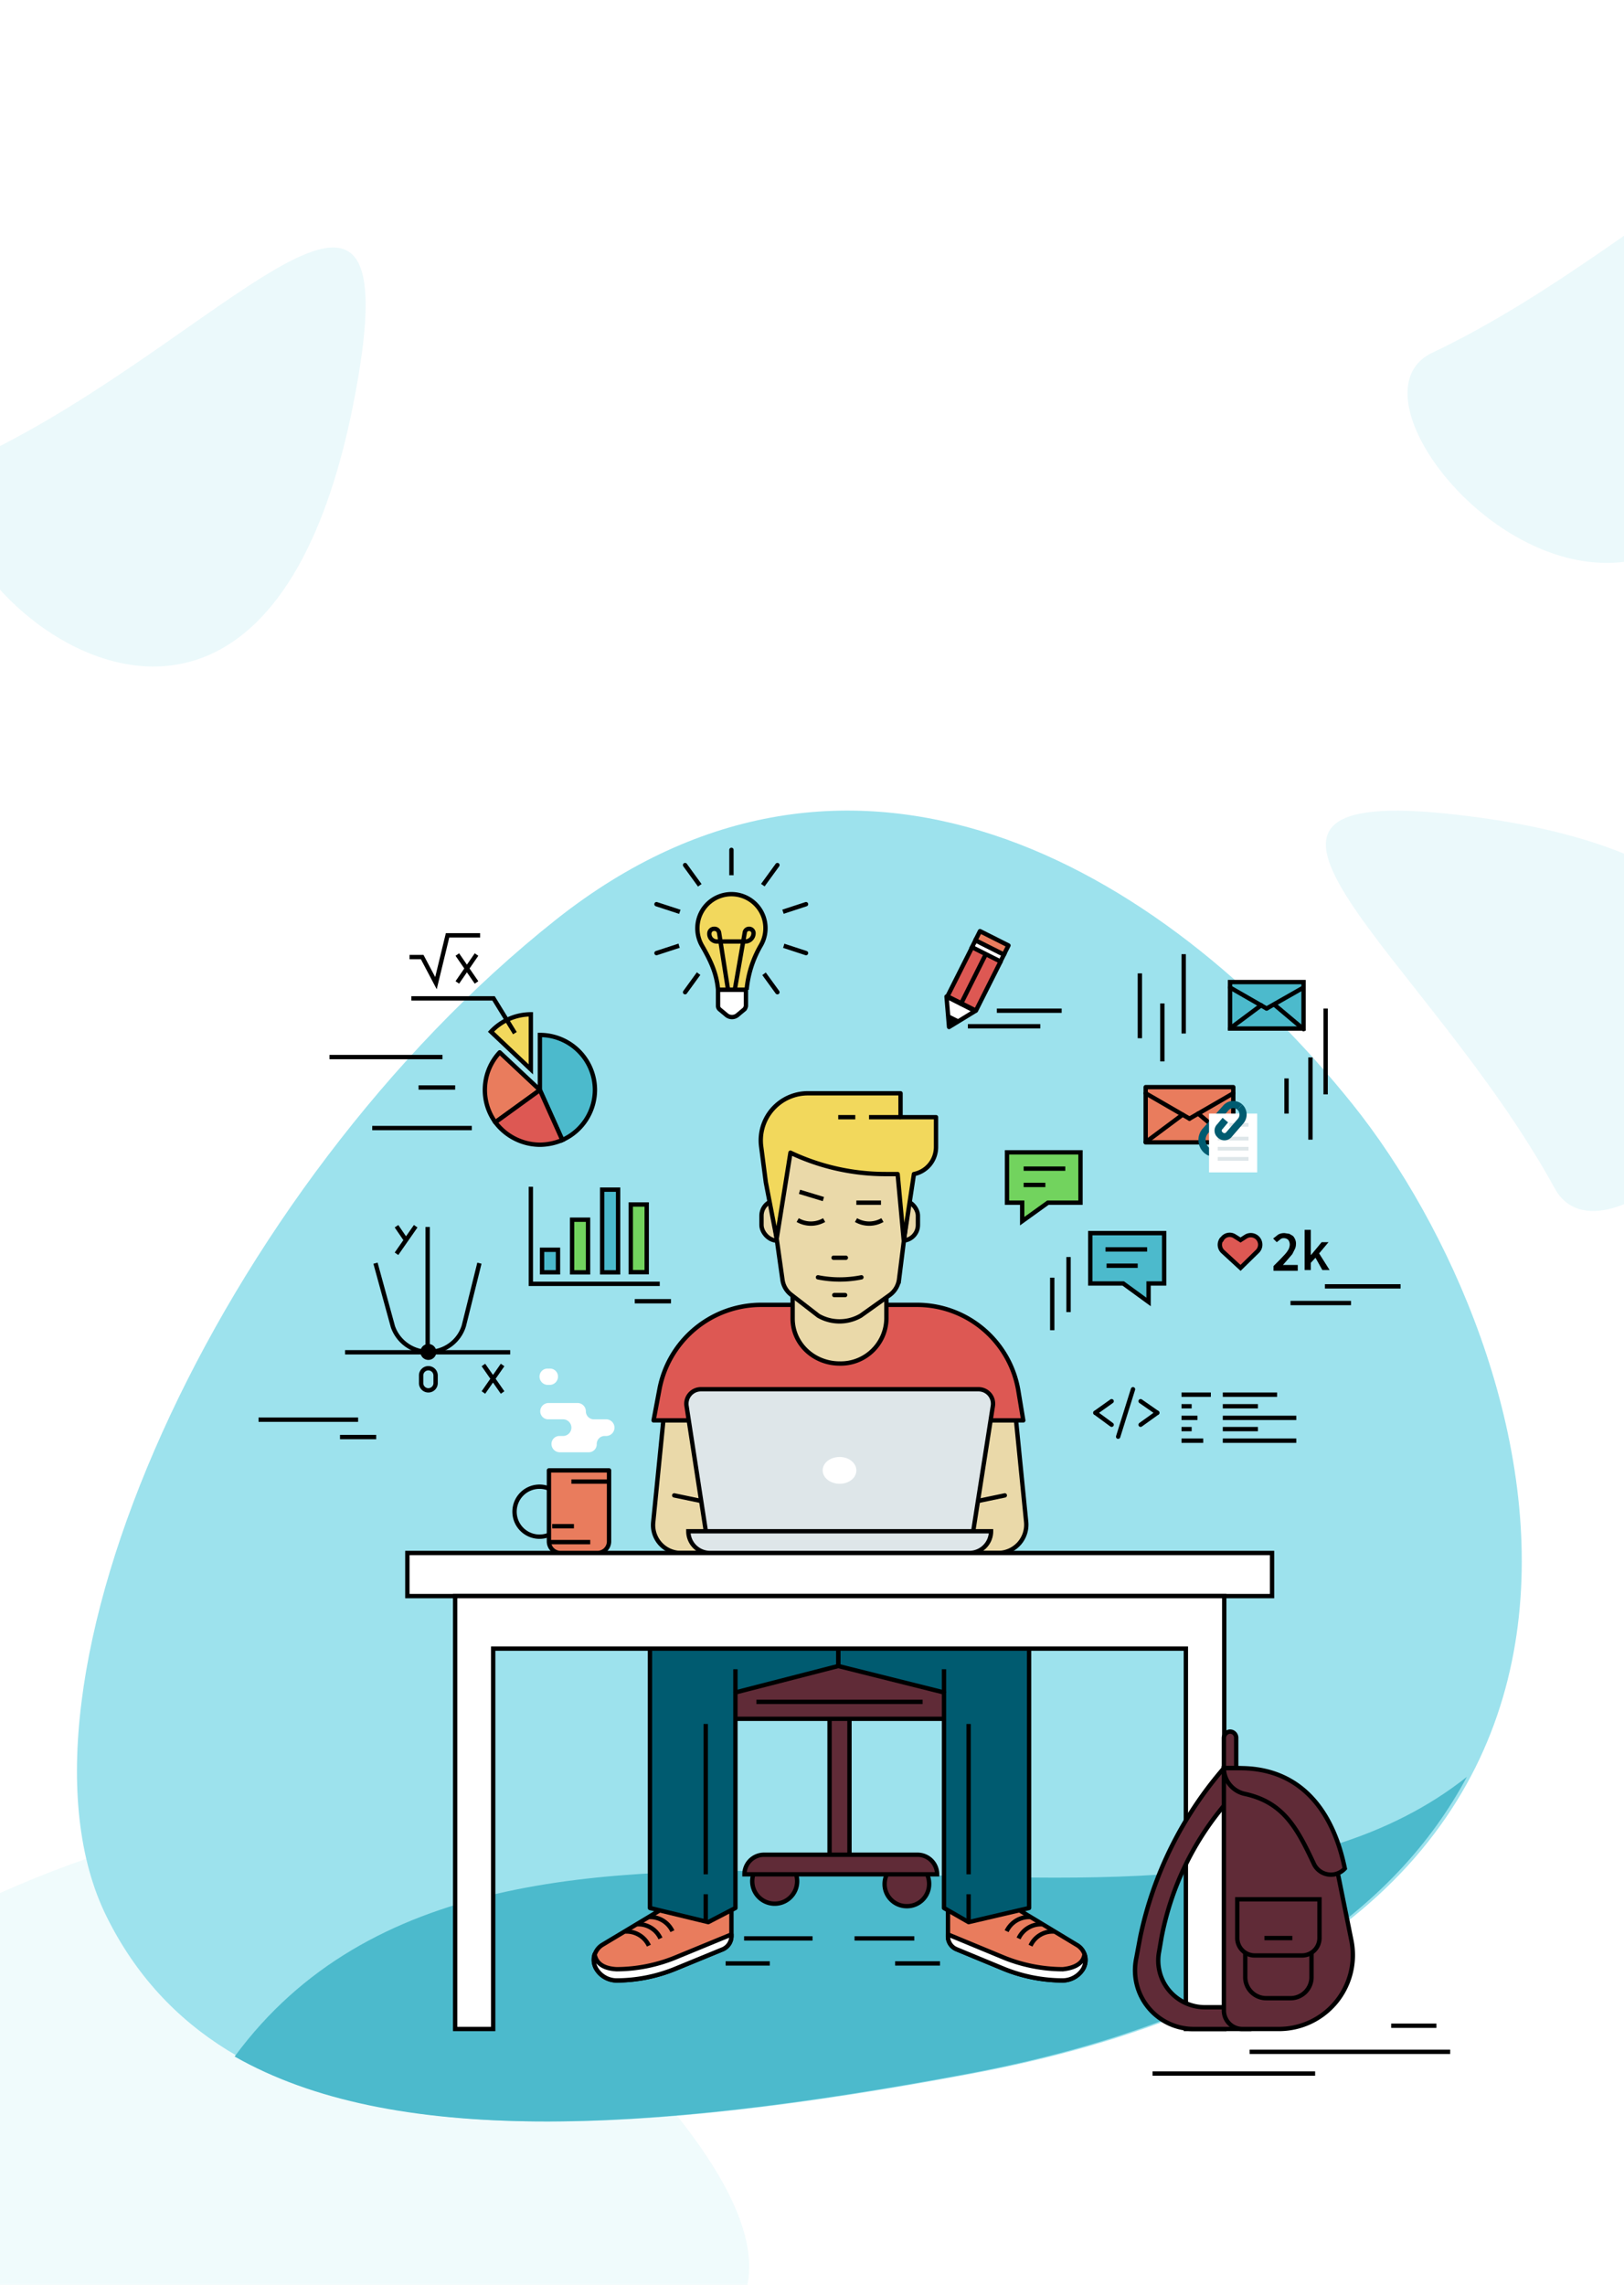 <svg xmlns="http://www.w3.org/2000/svg" width="448.5" height="630.7" viewBox="0 0 448.5 630.7"><defs><style>.cls-1,.cls-13,.cls-16,.cls-26{fill:#fff;}.cls-2,.cls-28,.cls-3{fill:#9de2ed;}.cls-2{opacity:0.15;}.cls-20,.cls-4{fill:#4cbacc;}.cls-5{fill:#ead9a9;}.cls-10,.cls-11,.cls-12,.cls-13,.cls-14,.cls-15,.cls-16,.cls-17,.cls-18,.cls-20,.cls-23,.cls-24,.cls-25,.cls-26,.cls-27,.cls-5,.cls-6,.cls-7,.cls-8,.cls-9{stroke:#000;stroke-width:1.2px;}.cls-11,.cls-16,.cls-18,.cls-20,.cls-21,.cls-23,.cls-24,.cls-25,.cls-26,.cls-27,.cls-5,.cls-6,.cls-9{stroke-miterlimit:10;}.cls-10,.cls-15,.cls-21,.cls-6,.cls-9{fill:none;}.cls-10,.cls-26,.cls-27,.cls-6{stroke-linecap:round;}.cls-23,.cls-7{fill:#dd5853;}.cls-10,.cls-12,.cls-13,.cls-14,.cls-15,.cls-17,.cls-7,.cls-8{stroke-linejoin:round;}.cls-24,.cls-8{fill:#f2d85c;}.cls-11,.cls-17{fill:#602b37;}.cls-12{fill:#e97c5d;}.cls-14{fill:#005b70;}.cls-18,.cls-22{fill:#dee6e9;}.cls-19{fill:#dbdcdd;}.cls-21{stroke:#005b70;stroke-width:1.98px;}.cls-25{fill:#72d35e;}.cls-27{fill:#f2d85d;}.cls-28{opacity:0.2;}</style></defs><g id="content"><rect class="cls-1" x="-8.9" y="-11.3" width="465.7" height="655.66"/><path class="cls-2" d="M119,517c-31.1-29.2-94.5-8.6-142.5,17.1L-42.6,546v96.3H200.1C231.5,610.6,145.5,542,119,517Z"/><path class="cls-3" d="M373.6,304.9c-53-66.1-138.7-115.5-220.1-51-93,73.7-155.5,212-124,275.3S145,595.6,268.6,572.4C477.1,533.2,426.6,371.1,373.6,304.9Z"/><path class="cls-4" d="M405.1,490.5c-85.5,67.8-266.3-23.3-340.3,77.2,43,24.5,112.3,21.7,202.8,4.7C344,558,385.6,527.1,405.1,490.5Z"/><path class="cls-5" d="M280.6,392.1l2.8,28.1a7.8,7.8,0,0,1-7.7,8.5H250.8V392.1Z"/><line class="cls-6" x1="277.5" y1="412.8" x2="255.4" y2="417.4"/><path class="cls-5" d="M183.2,392.1l-2.8,28.1a7.7,7.7,0,0,0,7.7,8.5H213V392.1Z"/><line class="cls-6" x1="186.2" y1="412.8" x2="208.3" y2="417.4"/><path class="cls-7" d="M180.5,392.1H282.6l-1.3-7.8a28.4,28.4,0,0,0-28.2-24.1H210.2a28.6,28.6,0,0,0-28.1,23.4Z"/><path class="cls-5" d="M231.9,376.4h0c-7.2,0-13-5.5-13-12.4v-8.5h25.9V364A12.6,12.6,0,0,1,231.9,376.4Z"/><rect class="cls-5" x="210.3" y="331.3" width="43.2" height="11.17" rx="4.3"/><path class="cls-5" d="M245.7,357.5l-8,5.7a11.7,11.7,0,0,1-11.7,0l-7.5-5.8a6.2,6.2,0,0,1-2.4-4.1L211,317.2h41.8l-4.5,35.9A6.4,6.4,0,0,1,245.7,357.5Z"/><path class="cls-8" d="M248.7,308.4v-6.6H223.1a13,13,0,0,0-12.9,14.6l1.3,10,3,15.5,3.8-23.7h0a61.4,61.4,0,0,0,26.4,5.9h3.2l1.7,18.4,2.8-18.4a7.6,7.6,0,0,0,6.1-7.4v-8.3Z"/><line class="cls-9" x1="248.7" y1="308.4" x2="240" y2="308.4"/><line class="cls-9" x1="236.2" y1="308.4" x2="231.5" y2="308.4"/><path class="cls-9" d="M236.4,336.8a7.3,7.3,0,0,0,7.3,0"/><line class="cls-9" x1="227.4" y1="331" x2="220.8" y2="329"/><line class="cls-9" x1="236.5" y1="332" x2="243.3" y2="332"/><line class="cls-10" x1="233.6" y1="347.2" x2="230.2" y2="347.2"/><path class="cls-9" d="M220.3,336.8a7.3,7.3,0,0,0,7.3,0"/><path class="cls-6" d="M225.9,352.6a30.3,30.3,0,0,0,12,0"/><line class="cls-6" x1="230.4" y1="357.5" x2="233.4" y2="357.5"/><rect class="cls-11" x="229.1" y="464" width="5.5" height="50.75"/><rect class="cls-11" x="189.2" y="459.9" width="85.4" height="14.58" rx="7.3"/><path class="cls-11" d="M256.6,520.1a6.1,6.1,0,0,1-6.1,6.1,6.1,6.1,0,0,1-6.2-6.1,6.2,6.2,0,0,1,6.2-6.2A6.1,6.1,0,0,1,256.6,520.1Z"/><path class="cls-11" d="M207.8,520.1a6.2,6.2,0,0,0,12.3,0,6.2,6.2,0,1,0-12.3,0Z"/><path class="cls-11" d="M258.8,517.4H205.6A5.4,5.4,0,0,1,211,512h42.4a5.4,5.4,0,0,1,5.4,5.4Z"/><line class="cls-9" x1="208.9" y1="469.8" x2="254.8" y2="469.8"/><path class="cls-12" d="M261.8,523.6v10.9a3.8,3.8,0,0,0,2.4,3.6l13.3,5.5a43.8,43.8,0,0,0,16,3.1h0a6.7,6.7,0,0,0,5.5-3h0a4.8,4.8,0,0,0-1.6-6.8l-16.9-10.2Z"/><path class="cls-13" d="M293.5,543.6h0a43.8,43.8,0,0,1-16-3.1L261.8,534v.5a3.8,3.8,0,0,0,2.4,3.6l13.3,5.5a43.8,43.8,0,0,0,16,3.1h0a6.7,6.7,0,0,0,5.5-3,4.9,4.9,0,0,0,.5-4.2C299.4,539.9,299.3,543,293.5,543.6Z"/><polygon class="cls-14" points="260.7 449.7 231.5 449.7 231.5 459.9 260.7 467.2 260.7 526.7 267.5 530.6 284.2 526.7 284.2 467.2 284.2 449.7 260.7 449.7"/><path class="cls-12" d="M202,523.6v10.9a4,4,0,0,1-2.4,3.6l-13.4,5.5a43.3,43.3,0,0,1-15.9,3.1h0a6.6,6.6,0,0,1-5.5-3h0a4.9,4.9,0,0,1,1.5-6.8l17-10.2Z"/><path class="cls-13" d="M170.3,543.6h0a43.3,43.3,0,0,0,15.9-3.1L202,534v.5a4,4,0,0,1-2.4,3.6l-13.4,5.5a43.3,43.3,0,0,1-15.9,3.1h0a6.6,6.6,0,0,1-5.5-3,4.9,4.9,0,0,1-.6-4.2C164.4,539.9,164.5,543.3,170.3,543.6Z"/><polygon class="cls-14" points="203.1 449.7 231.5 449.7 231.5 459.9 203.1 467.2 203.1 526.7 195.6 530.6 179.5 526.7 179.5 467.2 179.5 449.7 203.1 449.7"/><line class="cls-15" x1="194.9" y1="517.4" x2="194.9" y2="475.9"/><line class="cls-15" x1="194.9" y1="530.6" x2="194.9" y2="522.9"/><line class="cls-15" x1="203.1" y1="467.2" x2="203.1" y2="460.8"/><path class="cls-15" d="M182.4,535.1a6.7,6.7,0,0,0-6.5-3.9"/><path class="cls-15" d="M179.2,537.1a6.8,6.8,0,0,0-6.5-3.9"/><path class="cls-15" d="M185.7,533.1a6.8,6.8,0,0,0-6.5-3.9"/><line class="cls-15" x1="267.5" y1="517.4" x2="267.5" y2="475.9"/><line class="cls-15" x1="267.5" y1="530.6" x2="267.5" y2="522.9"/><line class="cls-15" x1="260.7" y1="467.2" x2="260.7" y2="460.8"/><path class="cls-15" d="M281.3,535.1a6.8,6.8,0,0,1,6.5-3.9"/><path class="cls-15" d="M284.6,537.1a6.7,6.7,0,0,1,6.5-3.9"/><path class="cls-15" d="M278,533.1a6.9,6.9,0,0,1,6.6-3.9"/><rect class="cls-16" x="112.5" y="428.7" width="238.8" height="11.9"/><polygon class="cls-16" points="125.7 440.6 125.7 455.1 125.7 560.1 136.2 560.1 136.2 455.1 327.5 455.1 327.5 560.1 338.1 560.1 338.1 455.1 338.1 440.6 125.7 440.6"/><path class="cls-11" d="M339.7,478h0a1.8,1.8,0,0,0-1.7,1.7v8.4h3.4v-8.4A1.7,1.7,0,0,0,339.7,478Z"/><path class="cls-17" d="M320.1,538.8l.7-4.1A80,80,0,0,1,339,497.3h0l-1-9.2h0a103.5,103.5,0,0,0-23.1,46.6l-1.1,5.9a16.2,16.2,0,0,0,15.9,19.5h15.7l-.6-6h-12A12.9,12.9,0,0,1,320.1,538.8Z"/><line class="cls-9" x1="345.1" y1="566.4" x2="400.5" y2="566.4"/><line class="cls-9" x1="384.2" y1="559.2" x2="396.7" y2="559.2"/><line class="cls-9" x1="318.3" y1="572.4" x2="363.2" y2="572.4"/><path class="cls-11" d="M340.3,488.1H338V555a5.1,5.1,0,0,0,5.1,5.1h10.1a20.4,20.4,0,0,0,20-24.5l-4-19.8C365.8,499.6,356.8,488.1,340.3,488.1Z"/><path class="cls-11" d="M371.4,515.8h0c-3.3-16.2-12.4-27.7-28.9-27.7H338a7.3,7.3,0,0,0,5.8,7.1c10.6,2.3,14.4,9.4,19,19.2A5.2,5.2,0,0,0,371.4,515.8Z"/><path class="cls-11" d="M343.9,524.6h18.3a0,0,0,0,1,0,0v21.2a5.8,5.8,0,0,1-5.8,5.8h-6.7a5.8,5.8,0,0,1-5.8-5.8V524.6A0,0,0,0,1,343.9,524.6Z"/><path class="cls-11" d="M341.7,524.3h22.7a0,0,0,0,1,0,0v10.7a4.8,4.8,0,0,1-4.8,4.8H346.5a4.8,4.8,0,0,1-4.8-4.8V524.3A0,0,0,0,1,341.7,524.3Z"/><line class="cls-9" x1="349.2" y1="535" x2="356.9" y2="535"/><path class="cls-18" d="M270.2,383.5H193.5a4,4,0,0,0-3.9,4.6l5.8,37.6h72.9l5.9-37.6A4,4,0,0,0,270.2,383.5Z"/><path class="cls-18" d="M273.7,422.7H190.1a6,6,0,0,0,6,6h71.5a6,6,0,0,0,6.1-6Z"/><path class="cls-1" d="M236.5,405.9c0,2.1-2.1,3.7-4.6,3.7s-4.7-1.6-4.7-3.7,2.1-3.7,4.7-3.7S236.5,403.9,236.5,405.9Z"/><line class="cls-9" x1="236" y1="535.1" x2="252.5" y2="535.1"/><line class="cls-9" x1="247.2" y1="542" x2="259.6" y2="542"/><line class="cls-9" x1="212.6" y1="542" x2="200.4" y2="542"/><line class="cls-9" x1="205.5" y1="535.1" x2="224.4" y2="535.1"/><path class="cls-15" d="M155.9,417.3a6.9,6.9,0,1,1-6.9-6.9A6.9,6.9,0,0,1,155.9,417.3Z"/><path class="cls-12" d="M151.6,405.9h16.6a0,0,0,0,1,0,0v19.6a3.2,3.2,0,0,1-3.2,3.2H154.8a3.2,3.2,0,0,1-3.2-3.2V405.9A0,0,0,0,1,151.6,405.9Z"/><line class="cls-15" x1="168.2" y1="409" x2="157.8" y2="409"/><line class="cls-15" x1="152.5" y1="421.3" x2="158.5" y2="421.3"/><line class="cls-15" x1="151.6" y1="425.7" x2="163" y2="425.7"/><path class="cls-1" d="M161.8,389.6h0a2.3,2.3,0,0,0-2.3-2.3h-8a2.3,2.3,0,0,0-2.3,2.3h0a2.2,2.2,0,0,0,2.3,2.2h4a2.3,2.3,0,0,1,2.3,2.3h0a2.3,2.3,0,0,1-2.3,2.3h-.9a2.2,2.2,0,0,0-2.3,2.2h0a2.3,2.3,0,0,0,2.3,2.3h8a2.2,2.2,0,0,0,2.2-2.3h0a2.2,2.2,0,0,1,2.3-2.2h.3a2.3,2.3,0,0,0,2.3-2.3h0a2.3,2.3,0,0,0-2.3-2.3H164A2.2,2.2,0,0,1,161.8,389.6Z"/><path class="cls-1" d="M151.8,377.8h-.5A2.2,2.2,0,0,0,149,380h0a2.3,2.3,0,0,0,2.3,2.3h.5a2.3,2.3,0,0,0,2.3-2.3h0A2.2,2.2,0,0,0,151.8,377.8Z"/><rect class="cls-19" x="316.4" y="300.5" width="24.2" height="15.25"/><rect class="cls-12" x="316.4" y="300.1" width="24.2" height="15.25"/><line class="cls-6" x1="326.6" y1="307.7" x2="316.4" y2="315.3"/><line class="cls-6" x1="330.9" y1="307.4" x2="340.5" y2="315.5"/><line class="cls-6" x1="340.6" y1="301.8" x2="328.5" y2="308.8"/><line class="cls-6" x1="328.5" y1="308.8" x2="316.4" y2="301.8"/><rect class="cls-19" x="339.7" y="271.4" width="20.3" height="12.83"/><rect class="cls-20" x="339.7" y="271.1" width="20.3" height="12.83"/><line class="cls-6" x1="348.3" y1="277.5" x2="339.7" y2="283.9"/><line class="cls-6" x1="351.9" y1="277.3" x2="360" y2="284.1"/><line class="cls-6" x1="360" y1="272.6" x2="349.8" y2="278.4"/><line class="cls-6" x1="349.8" y1="278.4" x2="339.7" y2="272.6"/><path class="cls-21" d="M342.4,312.5l-4.1,4.6a3.6,3.6,0,0,1-5.1.4h0a3.8,3.8,0,0,1-.4-5.2l5.7-6.4a2.7,2.7,0,0,1,3.9-.3"/><rect class="cls-1" x="333.9" y="307.4" width="13.3" height="16.24"/><rect class="cls-22" x="339.5" y="310" width="5.3" height="1.02"/><rect class="cls-22" x="336.3" y="313.8" width="8.5" height="1.02"/><rect class="cls-22" x="336.3" y="316.6" width="8.5" height="1.02"/><rect class="cls-22" x="336.3" y="319.4" width="8.5" height="1.02"/><path class="cls-21" d="M342.4,305.6h0a2.8,2.8,0,0,1,.2,3.9l-3.2,3.7a1.6,1.6,0,0,1-2.4.1h0a1.5,1.5,0,0,1-.1-2.3l1.5-1.8"/><line class="cls-9" x1="326.9" y1="263.4" x2="326.9" y2="285.3"/><line class="cls-9" x1="321" y1="293" x2="321" y2="277"/><line class="cls-9" x1="314.8" y1="286.6" x2="314.8" y2="268.7"/><line class="cls-9" x1="355.3" y1="297.7" x2="355.3" y2="307.4"/><line class="cls-9" x1="366.1" y1="278.4" x2="366.1" y2="302.1"/><line class="cls-9" x1="361.9" y1="291.9" x2="361.9" y2="314.6"/><path class="cls-12" d="M136.8,309.8a15.2,15.2,0,0,1,1.2-19.3l11.1,10.4Z"/><path class="cls-20" d="M164.3,300.9a15.2,15.2,0,0,1-9,13.8l-6.2-13.8V285.7A15.2,15.2,0,0,1,164.3,300.9Z"/><path class="cls-23" d="M155.3,314.7a16,16,0,0,1-6.2,1.3,15.5,15.5,0,0,1-12.3-6.2l12.3-8.9Z"/><path class="cls-24" d="M135.6,284.8a15.2,15.2,0,0,1,11-4.8v15.2Z"/><polyline class="cls-9" points="142.2 285.2 136.3 275.6 113.6 275.6"/><polyline class="cls-9" points="113.1 264.2 116.6 264.2 120.4 271.4 123.6 258.2 132.6 258.2"/><line class="cls-9" x1="126.3" y1="263.5" x2="131.6" y2="271.2"/><line class="cls-9" x1="131.6" y1="263.5" x2="126.3" y2="271.2"/><line class="cls-9" x1="91" y1="291.8" x2="122.2" y2="291.8"/><line class="cls-9" x1="115.6" y1="300.2" x2="125.7" y2="300.2"/><line class="cls-9" x1="175.3" y1="359.2" x2="185.3" y2="359.2"/><line class="cls-9" x1="93.9" y1="396.7" x2="103.9" y2="396.7"/><line class="cls-9" x1="356.4" y1="359.7" x2="373.1" y2="359.7"/><line class="cls-9" x1="102.8" y1="311.4" x2="130.3" y2="311.4"/><line class="cls-9" x1="71.4" y1="391.9" x2="98.9" y2="391.9"/><line class="cls-9" x1="365.9" y1="355.1" x2="386.8" y2="355.1"/><rect class="cls-25" x="174.2" y="332.5" width="4.4" height="18.68"/><rect class="cls-20" x="166.3" y="328.4" width="4.4" height="22.83"/><rect class="cls-25" x="158" y="336.7" width="4.4" height="14.53"/><rect class="cls-20" x="149.7" y="345" width="4.4" height="6.22"/><polyline class="cls-9" points="182.2 354.4 146.6 354.4 146.6 327.6"/><line class="cls-6" x1="202" y1="234.6" x2="202" y2="278.1"/><line class="cls-6" x1="189.2" y1="238.8" x2="214.7" y2="273.9"/><line class="cls-6" x1="181.3" y1="249.6" x2="222.6" y2="263.1"/><line class="cls-6" x1="181.3" y1="263.1" x2="222.6" y2="249.6"/><line class="cls-6" x1="189.2" y1="273.9" x2="214.7" y2="238.8"/><circle class="cls-3" cx="202" cy="256.7" r="15.1"/><path class="cls-26" d="M198.3,273.2v4.5a1.3,1.3,0,0,0,.4.9l1.8,1.5a2.4,2.4,0,0,0,3.3,0l1.8-1.5a1.9,1.9,0,0,0,.4-.9v-4.5Z"/><path class="cls-27" d="M206.2,273.2h0a29.6,29.6,0,0,1,3.9-12.2,9.4,9.4,0,1,0-17.5-4.9,9.6,9.6,0,0,0,1.3,5c2.3,4,4,7.5,4.4,12.1h7.9Z"/><path class="cls-6" d="M201,272.8l-2.4-15.3a1.3,1.3,0,0,0-1.4-1.1h0a1.3,1.3,0,0,0-1.3,1.3h0a2.1,2.1,0,0,0,2.1,2.2h7.8a2.3,2.3,0,0,0,2.3-2.3h0a1.2,1.2,0,0,0-1.2-1.2h0a1.2,1.2,0,0,0-1.2.9L203,272.8"/><line class="cls-9" x1="118.1" y1="373.3" x2="118.1" y2="338.7"/><line class="cls-9" x1="140.9" y1="373.3" x2="95.3" y2="373.3"/><path class="cls-9" d="M132.4,348.7,128.1,366a10.2,10.2,0,0,1-9.8,7.2h0a10.4,10.4,0,0,1-9.8-7l-4.8-17.5"/><path d="M120.5,373.2a2.2,2.2,0,0,1-4.4,0,2.2,2.2,0,1,1,4.4,0Z"/><line class="cls-9" x1="133.5" y1="376.8" x2="138.8" y2="384.4"/><line class="cls-9" x1="138.8" y1="376.8" x2="133.5" y2="384.4"/><line class="cls-9" x1="109.5" y1="338.5" x2="112.1" y2="342.3"/><line class="cls-9" x1="114.8" y1="338.5" x2="109.5" y2="346.1"/><path class="cls-9" d="M118.3,383.8h0a2,2,0,0,1-2-2.1v-2a2,2,0,0,1,2-2h0a2,2,0,0,1,2,2v2A2,2,0,0,1,118.3,383.8Z"/><polygon class="cls-25" points="298.4 318.1 278.1 318.1 278.1 332 282.3 332 282.3 337.1 289.4 332 298.4 332 298.4 318.1"/><line class="cls-9" x1="282.7" y1="322.6" x2="294.2" y2="322.6"/><line class="cls-9" x1="282.7" y1="327.1" x2="288.7" y2="327.1"/><polygon class="cls-20" points="301.1 340.4 321.5 340.4 321.5 354.3 317.2 354.3 317.2 359.4 310.2 354.3 301.1 354.3 301.1 340.4"/><line class="cls-9" x1="316.8" y1="344.9" x2="305.3" y2="344.9"/><line class="cls-9" x1="314.2" y1="349.4" x2="305.6" y2="349.4"/><line class="cls-9" x1="290.6" y1="367.2" x2="290.6" y2="352.7"/><line class="cls-9" x1="295.1" y1="347" x2="295.1" y2="362.2"/><line class="cls-15" x1="326.3" y1="397.7" x2="332.3" y2="397.7"/><line class="cls-15" x1="326.3" y1="394.5" x2="329.1" y2="394.5"/><line class="cls-15" x1="326.3" y1="391.4" x2="330.7" y2="391.4"/><line class="cls-15" x1="326.3" y1="388.2" x2="329.1" y2="388.2"/><line class="cls-15" x1="326.3" y1="385" x2="334.4" y2="385"/><line class="cls-15" x1="337.7" y1="397.7" x2="358" y2="397.7"/><line class="cls-15" x1="337.7" y1="394.5" x2="347.4" y2="394.5"/><line class="cls-15" x1="337.7" y1="391.4" x2="358" y2="391.4"/><line class="cls-15" x1="337.7" y1="388.2" x2="347.4" y2="388.2"/><line class="cls-15" x1="337.7" y1="385" x2="352.7" y2="385"/><line class="cls-10" x1="307" y1="386.8" x2="302.5" y2="390"/><line class="cls-10" x1="307" y1="393.3" x2="302.5" y2="390"/><line class="cls-10" x1="315" y1="386.8" x2="319.6" y2="390"/><line class="cls-10" x1="315" y1="393.3" x2="319.6" y2="390"/><line class="cls-10" x1="312.9" y1="383.5" x2="308.8" y2="396.6"/><path class="cls-23" d="M347.3,345.4l-4.7,4.6-4.9-4.5a2.6,2.6,0,0,1-.4-3.3h.1a2.5,2.5,0,0,1,3.6-.9l1.6,1,1.4-.9a2.6,2.6,0,0,1,3.8,1.1h0A2.6,2.6,0,0,1,347.3,345.4Z"/><path d="M351.7,349.5l1.8-1.8,1.5-1.6a7.7,7.7,0,0,0,.9-1.3,3.5,3.5,0,0,0,.3-1.2,2.2,2.2,0,0,0-.4-1.3,1.7,1.7,0,0,0-1.3-.5,1.3,1.3,0,0,0-1,.4l-.9.7-1-1,1.4-1.1a3.4,3.4,0,0,1,1.8-.4l1.3.2,1,.6a3.3,3.3,0,0,1,.6,1,2.7,2.7,0,0,1,.2,1.3,3.1,3.1,0,0,1-.3,1.3l-.7,1.4-1.2,1.4-1.4,1.6h4.1v1.6h-6.7Z"/><path d="M360.3,339.5H362v6.9h.1l2.9-3.5h1.9l-2.6,3.1,2.9,4.6h-2l-1.9-3.4-1.3,1.4v2h-1.7Z"/><rect class="cls-7" x="264.4" y="262.6" width="8.8" height="15.26" transform="translate(150.3 -92) rotate(26.7)"/><polygon class="cls-13" points="269.3 279.1 261.4 275.1 262.1 283.5 269.3 279.1"/><polygon points="265.2 281.6 261.8 279.9 262.1 283.5 265.2 281.6"/><rect class="cls-26" x="268.3" y="261.5" width="8.8" height="2.12" transform="translate(147.2 -94.6) rotate(26.7)"/><rect class="cls-12" x="269.4" y="258.9" width="8.8" height="2.81" transform="translate(146.3 -95.3) rotate(26.7)"/><line class="cls-6" x1="272.2" y1="263.5" x2="265.4" y2="277.1"/><line class="cls-15" x1="267.3" y1="283.3" x2="287.3" y2="283.3"/><line class="cls-15" x1="275.3" y1="279" x2="293.2" y2="279"/><path class="cls-28" d="M402.3,224.9c-79.4-9.1-8.3,38.6,27.1,103.2C448.2,362.6,558.1,242.6,402.3,224.9Z"/><path class="cls-28" d="M98.8,104.9C112.4,26.1,60.7,94.4-5.8,126-41.3,142.9,72.2,259.4,98.8,104.9Z"/><path class="cls-28" d="M500.2,76.3c13.5-78.8-38.1-10.5-104.7,21.1C360.1,114.3,473.6,230.8,500.2,76.3Z"/></g></svg>